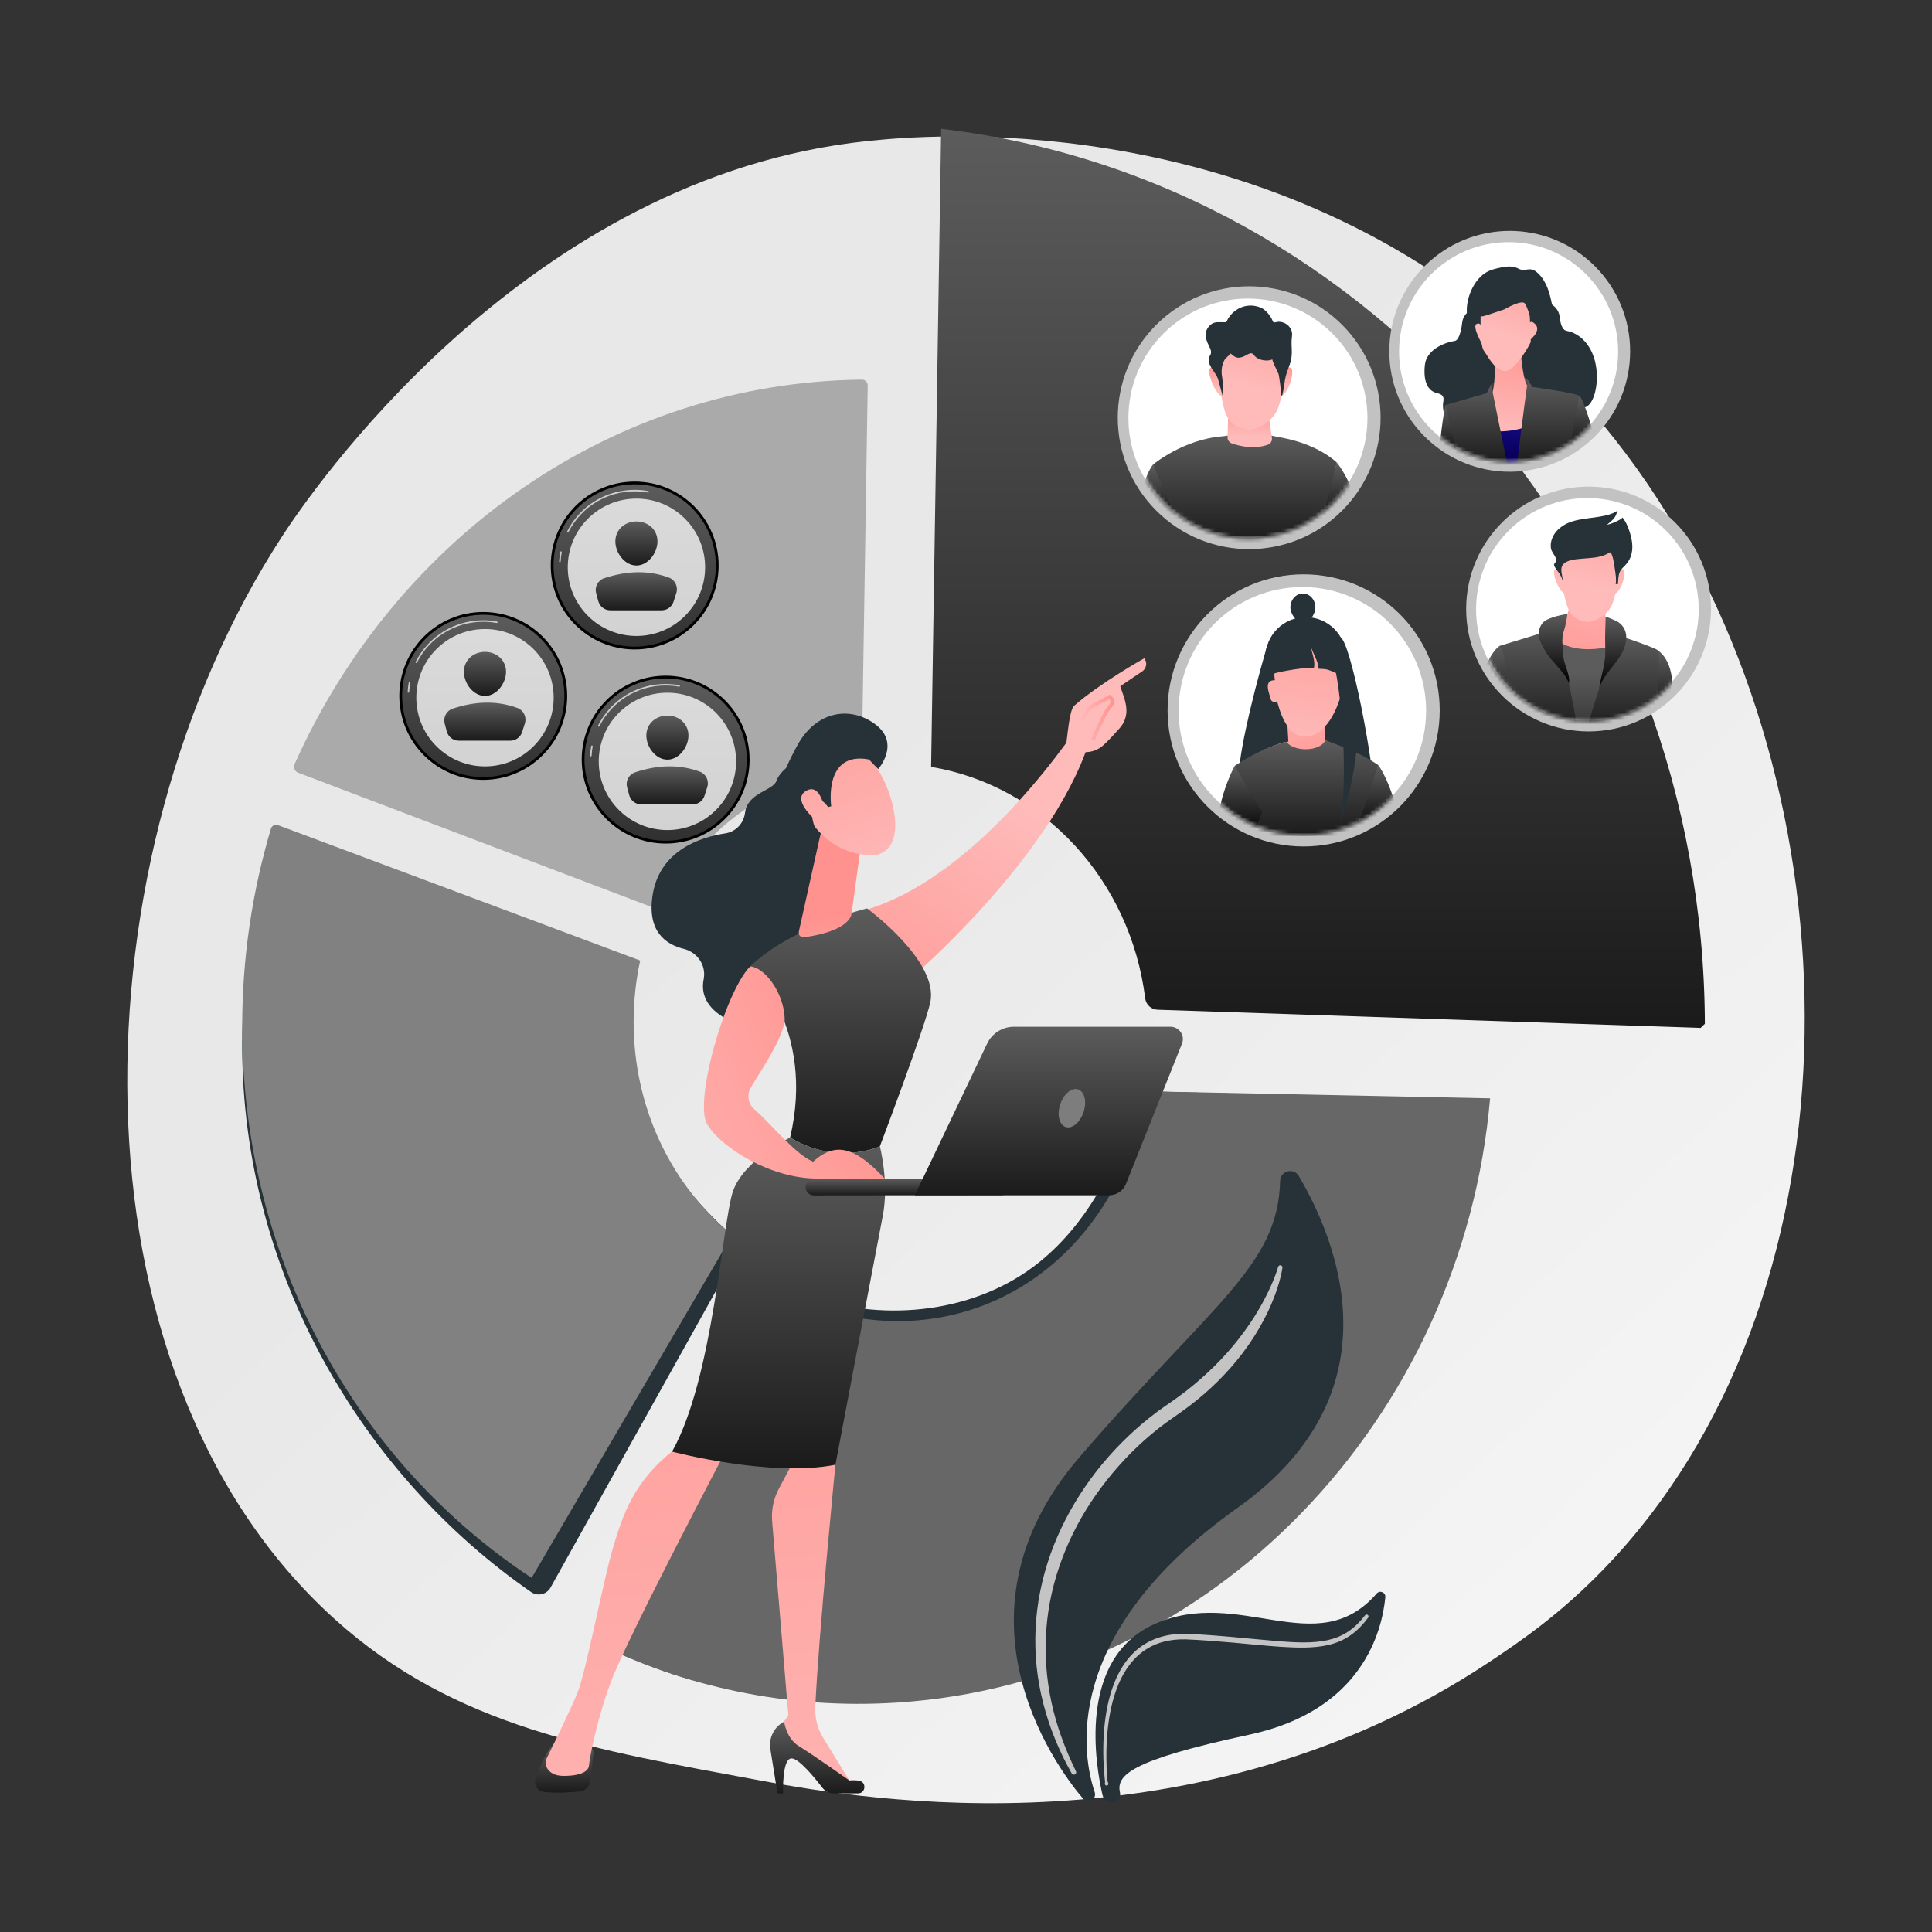 <svg width="500" height="500" viewBox="0 0 500 500" fill="none" xmlns="http://www.w3.org/2000/svg">
<rect x="0" y="0" width="500" height="500" fill="#333333" stroke="none"/>
<g clip-path="url(#clip0_99_8663)">
<path d="M414.834 406.292C403.534 417.94 393.423 424.787 385.682 429.956C310.183 480.367 223.88 465.837 197.197 460.871C154.148 452.858 117.809 447.206 86.586 418.998C15.64 354.901 19.091 221.19 73.302 138.361C79.73 128.54 133.86 48.303 220.35 36.997C222.465 36.721 224.043 36.563 225.426 36.417C238.805 35 321.717 27.524 389.324 84.164C399.001 92.272 414.575 106.896 429.017 129.201C481.824 210.757 481.991 337.069 414.834 406.292Z" fill="url(#paint0_linear_99_8663)"/>
<path d="M170.283 235.358C180.786 214.956 200.321 200.573 223.012 198.004L224.564 99.769C224.577 98.93 223.896 98.239 223.057 98.248C159.057 98.941 102.585 138.774 76.23 197.775C75.846 198.633 76.27 199.64 77.149 199.973L170.283 235.358Z" fill="#AAAAAA"/>
<path d="M296.746 282.425C295.432 282.389 294.256 283.226 293.864 284.48C292.765 287.993 290.756 294.731 290.427 295.584C288.827 299.729 286.953 303.773 284.758 307.637C280.687 314.805 275.481 321.374 269.058 326.575C252.778 339.758 229.376 342.207 209.856 335.683C209.3 335.497 208.748 335.297 208.199 335.091C207.182 334.711 206.041 335.133 205.519 336.085L156.3 425.845C180.2 437.83 202.691 440.964 230.908 439.155C312.89 433.901 377.266 367.336 384.411 284.788L296.746 282.425Z" fill="#263238"/>
<path d="M296.745 282.424C291.409 315.18 267.201 340.774 234.306 341.891C225.051 342.205 214.009 340.056 205.892 336.768C205.045 336.425 204.075 336.771 203.616 337.561L153.025 424.591C176.925 436.577 203.914 442.443 232.131 440.635C314.113 435.381 378.489 366.794 385.635 284.247L296.745 282.424Z" fill="#676767"/>
<path d="M142.481 410.852L191.466 322.993C191.812 322.37 191.665 321.594 191.12 321.135C176.04 308.435 163.984 291.408 163.984 269.327C163.984 263.881 161.569 255.955 162.675 250.845L70.554 217.904C65.441 234.538 62.68 252.242 62.68 270.586C62.68 329.887 94.189 382.043 137.452 412.023C139.144 413.195 141.479 412.649 142.481 410.852Z" fill="#263238"/>
<path d="M137.583 408.355L188.346 321.583C188.991 320.481 188.769 319.075 187.81 318.232C173.248 305.424 163.983 286.172 163.983 264.451C163.983 259.005 164.571 253.696 165.678 248.586L71.934 213.544C71.187 213.265 70.355 213.674 70.127 214.437C65.287 230.661 62.68 247.883 62.68 265.71C62.68 326.454 92.693 378.759 137.583 408.355Z" fill="#818181"/>
<path d="M240.971 198.472C270.027 203.332 292.56 227.798 296.377 258.373C296.581 260.008 297.931 261.258 299.578 261.313L440.113 266.023C440.55 265.6 440.781 265.376 441.217 264.953C440.788 147.387 356.487 46.665 243.566 33.333L240.971 198.472Z" fill="url(#paint1_linear_99_8663)"/>
<path d="M347.336 132.152C360.617 118.87 360.617 97.337 347.336 84.055C334.054 70.773 312.52 70.773 299.238 84.055C285.956 97.337 285.956 118.87 299.238 132.152C312.52 145.434 334.054 145.434 347.336 132.152Z" fill="#C2C2C2"/>
<path d="M344.836 130.077C356.916 117.997 356.916 98.411 344.836 86.332C332.756 74.252 313.171 74.252 301.091 86.332C289.011 98.411 289.011 117.997 301.091 130.077C313.171 142.156 332.756 142.156 344.836 130.077Z" fill="white"/>
<mask id="mask0_99_8663" style="mask-type:luminance" maskUnits="userSpaceOnUse" x="292" y="77" width="63" height="63">
<path d="M345.017 130.317C357.097 118.237 357.097 98.652 345.017 86.572C332.937 74.492 313.352 74.492 301.272 86.572C289.192 98.652 289.192 118.237 301.272 130.317C313.352 142.397 332.937 142.397 345.017 130.317Z" fill="white"/>
</mask>
<g mask="url(#mask0_99_8663)">
<path d="M306.11 138.57C306.596 136.308 306.982 134.827 306.982 134.827L298.384 120.266C298.384 120.266 295.601 123.083 293.933 135.356C293.701 137.056 295.023 138.57 296.738 138.57L306.11 138.57Z" fill="url(#paint2_linear_99_8663)"/>
<path d="M352.614 135.308C350.226 124.667 345.976 119.713 345.976 119.713L340.595 137.54C340.595 137.54 340.758 137.892 341.006 138.571H350.002C351.717 138.571 352.989 136.981 352.614 135.308Z" fill="url(#paint3_linear_99_8663)"/>
<path d="M306.044 138.568C314.883 141.819 326.894 141.365 340.908 138.568C341.237 137.211 341.684 135.75 342.279 134.069L345.977 119.706C340.793 115.059 333.508 113.524 330.704 113.088C324.191 111.473 316.578 112.904 316.578 112.904C306.255 113.625 298.385 120.249 298.385 120.249L304.781 134.804C305.286 136.029 305.707 137.286 306.044 138.568Z" fill="url(#paint4_linear_99_8663)"/>
<path d="M317.897 105.89L317.678 113.144C317.656 113.862 318.101 114.508 318.778 114.747C320.633 115.401 324.473 116.396 328.112 115.093C328.846 114.83 329.288 114.079 329.174 113.307L328.084 105.89H317.897Z" fill="url(#paint5_linear_99_8663)"/>
<path d="M315.214 93.707C315.214 93.707 315.64 103.508 317.345 107.344C319.049 111.179 323.31 111.179 323.736 111.179C324.163 111.179 327.998 110.326 330.129 106.917C332.259 103.508 333.111 92.429 333.111 92.429C333.111 92.429 329.276 88.168 324.163 87.742C319.049 87.316 315.214 91.577 315.214 93.707Z" fill="url(#paint6_linear_99_8663)"/>
<path d="M331.252 97.246C331.252 97.246 333.207 94.313 334.185 95.29C335.163 96.268 333.207 102.624 331.252 102.624C329.296 102.624 331.252 97.246 331.252 97.246Z" fill="url(#paint7_linear_99_8663)"/>
<path d="M316.585 97.733C316.585 97.733 314.141 94.311 313.163 95.289C312.185 96.267 314.63 102.622 316.585 102.622V97.733Z" fill="url(#paint8_linear_99_8663)"/>
<path d="M334.318 91.307C334.33 90.644 334.293 89.959 334.259 89.177C334.225 88.397 334.298 87.615 334.381 86.838C334.621 84.598 332.283 82.824 330.166 83.386C330.003 83.429 329.828 83.484 329.671 83.423C329.474 83.346 329.388 83.123 329.309 82.927C328.82 81.707 327.519 80.131 326.287 79.615C325.229 79.172 324.059 78.987 322.916 79.117C320.615 79.381 318.501 80.916 317.54 83.023C317.485 83.142 317.429 83.269 317.318 83.339C317.218 83.402 317.093 83.405 316.975 83.407C315.822 83.422 314.493 83.169 313.518 83.879C312.692 84.481 312.089 85.417 312.03 86.454C311.966 87.585 312.453 88.667 312.954 89.683C313.257 90.299 313.577 91.002 313.334 91.644C313.259 91.841 313.135 92.015 313.041 92.203C311.99 94.287 314.749 96.338 315.258 98.208C315.644 99.627 316.031 101.046 316.417 102.464C316.59 101.558 316.638 100.629 316.562 99.71C316.456 98.444 316.114 97.195 316.159 95.925C316.192 95.012 316.403 94.111 316.824 93.297C317.228 92.516 317.964 92.171 318.515 91.486C319.025 91.961 319.58 92.459 320.269 92.56C320.703 92.623 321.143 92.519 321.562 92.388C322.195 92.19 323.093 91.475 323.708 91.427C324.32 91.378 324.534 92.022 324.94 92.362C326.067 93.308 327.985 93.571 329.336 93.006C329.023 93.137 330.852 96.548 330.911 96.857C331.259 98.673 331.469 100.515 331.54 102.362C331.685 102.469 331.85 102.252 331.897 102.077C332.229 100.846 332.332 99.567 332.547 98.311C332.789 96.891 333.364 95.553 333.827 94.195C334.187 93.136 334.302 92.243 334.318 91.307Z" fill="#263238"/>
</g>
<path d="M412.75 112.959C424.921 100.789 424.921 81.057 412.75 68.886C400.58 56.716 380.848 56.716 368.677 68.886C356.507 81.057 356.507 100.789 368.677 112.959C380.848 125.13 400.58 125.13 412.75 112.959Z" fill="#C2C2C2"/>
<path d="M390.424 119.359C406.078 119.359 418.768 106.669 418.768 91.014C418.768 75.36 406.078 62.67 390.424 62.67C374.769 62.67 362.079 75.36 362.079 91.014C362.079 106.669 374.769 119.359 390.424 119.359Z" fill="white"/>
<mask id="mask1_99_8663" style="mask-type:luminance" maskUnits="userSpaceOnUse" x="362" y="62" width="57" height="58">
<path d="M390.584 119.58C406.238 119.58 418.928 106.889 418.928 91.235C418.928 75.581 406.238 62.891 390.584 62.891C374.929 62.891 362.239 75.581 362.239 91.235C362.239 106.889 374.929 119.58 390.584 119.58Z" fill="white"/>
</mask>
<g mask="url(#mask1_99_8663)">
<path d="M384.345 84.856C382.551 84.856 380.689 85.084 379.987 82.923C378.664 78.852 380.886 72.766 384.529 70.549C385.748 69.808 387.169 69.484 388.567 69.203C390.212 68.873 391.633 68.79 393.116 69.588C394.484 70.324 395.813 69.141 397.231 70.086C398.436 70.889 399.361 72.153 400.005 73.431C400.846 75.1 401.283 76.939 401.65 78.772C401.733 79.186 401.813 79.617 401.72 80.029C401.642 80.375 401.449 80.683 401.257 80.981C399.786 83.259 397.828 84.856 394.996 84.856C394.996 84.856 384.392 84.856 384.345 84.856Z" fill="#263238"/>
<path d="M383.983 77.689C383.983 77.689 384.308 78.369 382.194 79.431C381.016 80.023 378.724 80.898 378.422 83.455C378.265 84.775 377.75 88.033 376.494 88.234C373.367 88.736 369.146 90.688 368.752 94.483C368.3 98.838 369.553 101.124 371.77 101.694C373.399 102.112 373.811 102.55 373.482 104.271C373.166 105.922 374.418 111.846 377.15 113.356C383.273 116.738 388.605 101.328 388.605 101.328L389.858 81.432L383.983 77.689Z" fill="#263238"/>
<path d="M397.993 75.951C397.993 75.951 397.663 76.671 399.814 77.796C401.013 78.424 403.347 79.351 403.655 82.059C403.814 83.457 404.186 85.422 405.465 85.636C408.649 86.167 412.338 89.27 413.123 95.292C413.722 99.889 412.414 104.819 410.157 105.423C408.499 105.866 408.624 104.987 408.959 106.811C409.281 108.56 408.526 107.885 405.745 109.484C399.512 113.067 393.287 100.995 393.287 100.995L392.012 79.916L397.993 75.951Z" fill="#263238"/>
<path d="M389.662 98.042C389.662 98.042 394.393 96.823 395.398 98.33C395.901 100.836 396.159 103.326 396.159 103.326L390.707 104.35L387.102 103.52L386.244 103.022L385.889 99.471C385.889 99.471 387.732 98.402 389.662 98.042Z" fill="url(#paint9_linear_99_8663)"/>
<path d="M383.986 85.396C383.986 85.396 383.225 83.113 382.084 83.874C380.943 84.635 383.796 89.49 383.796 89.49L383.986 85.396Z" fill="url(#paint10_linear_99_8663)"/>
<path d="M395.398 85.398C395.398 85.398 395.398 81.974 397.3 83.876C399.202 85.778 395.398 88.441 395.398 88.441V85.398Z" fill="url(#paint11_linear_99_8663)"/>
<path d="M413.314 116.486C411.722 108.799 409.435 102.791 408.713 102.443L404.394 113.127C404.394 113.127 403.522 116.311 403.593 120.263H410.234C412.225 120.263 413.718 118.435 413.314 116.486Z" fill="url(#paint12_linear_99_8663)"/>
<path d="M380.07 120.264C380.269 116.83 380.182 114.668 380.182 114.668L374.096 104.787C374.096 104.787 373.335 107.816 372.574 115.804C372.539 116.175 372.505 116.553 372.473 116.936C372.322 118.727 373.739 120.264 375.536 120.264H380.07Z" fill="url(#paint13_linear_99_8663)"/>
<path d="M388.496 120.284H395.123L396.92 101.395C396.92 101.395 395.398 101.003 394.637 98.34C393.877 95.678 393.496 90.347 393.496 90.347L386.649 91.865C386.649 91.865 387.41 99.114 385.889 102.537L388.496 120.284Z" fill="url(#paint14_linear_99_8663)"/>
<path d="M398.7 120.284L399.653 108.36C392.712 112.513 385.574 112.312 378.334 110.109L380.389 120.284H398.7Z" fill="url(#paint15_linear_99_8663)"/>
<path d="M390.121 120.263C388.064 110.342 385.887 99.482 385.887 99.482L384.746 101.759L374.096 104.811C374.617 107.245 376.209 113.943 377.81 120.263L390.121 120.263Z" fill="url(#paint16_linear_99_8663)"/>
<path d="M405.34 120.264C405.907 117.225 406.407 114.853 406.407 114.853L408.71 102.444C407.985 101.719 396.614 100.16 396.614 100.16L395.396 98.343C395.396 98.343 393.878 109.381 392.58 120.264H405.34V120.264Z" fill="url(#paint17_linear_99_8663)"/>
<path d="M383.225 80.073C383.225 80.073 382.845 89.202 383.986 90.723C385.127 92.245 386.648 95.668 389.311 96.049C391.974 96.429 396.158 88.821 396.158 88.441C396.158 88.061 395.777 78.171 395.777 78.171C395.777 78.171 387.789 71.704 383.225 80.073Z" fill="url(#paint18_linear_99_8663)"/>
<path d="M381.702 78.55C381.702 78.55 380.181 83.115 384.746 81.593C389.31 80.072 389.31 80.072 389.31 80.072C389.31 80.072 393.875 77.409 394.635 78.55C395.396 79.692 396.157 82.502 396.157 82.502C396.157 82.502 397.678 78.55 396.157 76.268C394.635 73.986 385.126 72.084 381.702 78.55Z" fill="#263238"/>
</g>
<path d="M337.384 219.066C356.832 219.066 372.598 203.3 372.598 183.851C372.598 164.403 356.832 148.637 337.384 148.637C317.935 148.637 302.169 164.403 302.169 183.851C302.169 203.3 317.935 219.066 337.384 219.066Z" fill="#C2C2C2"/>
<path d="M337.049 215.982C354.738 215.982 369.077 201.642 369.077 183.954C369.077 166.265 354.738 151.926 337.049 151.926C319.361 151.926 305.021 166.265 305.021 183.954C305.021 201.642 319.361 215.982 337.049 215.982Z" fill="white"/>
<mask id="mask2_99_8663" style="mask-type:luminance" maskUnits="userSpaceOnUse" x="305" y="152" width="65" height="65">
<path d="M337.228 216.239C354.917 216.239 369.256 201.899 369.256 184.211C369.256 166.522 354.917 152.183 337.228 152.183C319.54 152.183 305.2 166.522 305.2 184.211C305.2 201.899 319.54 216.239 337.228 216.239Z" fill="white"/>
</mask>
<g mask="url(#mask2_99_8663)">
<path d="M337.928 180.599C343.697 180.599 348.374 175.922 348.374 170.153C348.374 164.384 343.697 159.707 337.928 159.707C332.158 159.707 327.481 164.384 327.481 170.153C327.481 175.922 332.158 180.599 337.928 180.599Z" fill="#263238"/>
<path d="M327.895 167.235C323.301 183.124 320.177 197.567 320.684 201.629L334.079 200.215L335.632 170.826L327.895 167.235Z" fill="#263238"/>
<path d="M342.721 165.596L340.883 201.52L356.039 209.591C355.722 197.314 349.45 165.768 346.883 164.922L342.721 165.596Z" fill="#263238"/>
<path d="M342.727 185.052L343.168 194.836L333.679 196.264L333.081 185.994L342.727 185.052Z" fill="url(#paint19_linear_99_8663)"/>
<path d="M347.226 179.16C347.226 179.16 344.952 189.317 338.798 190.537C332.645 191.758 330.822 182.188 330.497 181.5C330.497 181.5 329.121 182.149 328.812 180.78C328.503 179.412 326.88 175.972 329.941 176.042C329.941 176.042 329.339 172.625 330.398 170.948C331.458 169.27 333.592 165.236 337.99 166.357C342.388 167.478 349.419 171.18 347.226 179.16Z" fill="url(#paint20_linear_99_8663)"/>
<path d="M343.018 191.563L349.036 194.755L341.155 203.402L326.585 194.238C328.804 193.409 330.987 192.296 332.98 191.964L343.018 191.563Z" fill="url(#paint21_linear_99_8663)"/>
<path d="M330.285 166.955C328.229 169.831 329.846 172.382 329.293 174.447C331.285 173.723 338.012 172.641 340.036 172.84C340.455 171.464 339.633 169.175 339.212 167.37C339.869 169.084 341.371 171.707 341.211 173.06C343.93 173.185 343.373 173.223 346.429 174.447L344.05 166.151C338.752 163.676 334.176 163.992 330.285 166.955Z" fill="#263238"/>
<path d="M340.412 157.203C340.412 159.198 338.535 161.437 337.182 161.437C336.068 161.437 333.952 159.198 333.952 157.203C333.952 155.209 335.398 153.592 337.182 153.592C338.966 153.592 340.412 155.209 340.412 157.203Z" fill="#263238"/>
<path d="M353.354 216.406L356.667 197.977C352.161 194.911 347.983 193.452 343.019 191.57C341.48 194.77 334.45 194.453 332.98 191.968C328.306 193.155 323.856 195.35 319.554 198.192L324.088 216.406H353.354Z" fill="url(#paint22_linear_99_8663)"/>
<path d="M362.444 213.148C359.76 201.674 356.669 197.978 356.669 197.978L351.712 213.063C351.712 213.063 352.309 214.266 353.094 216.407H359.855C361.565 216.407 362.833 214.814 362.444 213.148Z" fill="url(#paint23_linear_99_8663)"/>
<path d="M324.417 216.404C324.966 214.435 325.698 212.366 326.648 210.248L319.555 198.194C319.555 198.194 316.056 204.272 314.898 213.425C314.698 215.007 315.938 216.404 317.532 216.404H324.417Z" fill="url(#paint24_linear_99_8663)"/>
<path d="M343.738 166.335C347.253 175.222 349.009 200.286 346.861 213.543C350.222 201.971 354.407 187.293 348.012 167.556L343.738 166.335Z" fill="#263238"/>
</g>
<path d="M411.121 189.294C428.616 189.294 442.8 175.111 442.8 157.615C442.8 140.119 428.616 125.936 411.121 125.936C393.625 125.936 379.441 140.119 379.441 157.615C379.441 175.111 393.625 189.294 411.121 189.294Z" fill="#C2C2C2"/>
<path d="M431.19 178.082C442.442 166.83 442.442 148.588 431.19 137.336C419.938 126.084 401.695 126.084 390.443 137.336C379.192 148.588 379.192 166.83 390.443 178.082C401.695 189.334 419.938 189.334 431.19 178.082Z" fill="white"/>
<mask id="mask3_99_8663" style="mask-type:luminance" maskUnits="userSpaceOnUse" x="382" y="129" width="58" height="58">
<path d="M431.357 178.303C442.609 167.051 442.609 148.808 431.357 137.557C420.105 126.305 401.862 126.305 390.61 137.557C379.359 148.808 379.359 167.051 390.61 178.303C401.862 189.555 420.105 189.555 431.357 178.303Z" fill="white"/>
</mask>
<g mask="url(#mask3_99_8663)">
<path d="M430.17 189.694C431.776 189.694 433.075 188.386 433.065 186.779C433.034 182.179 432.941 178.137 432.726 175.906C432.179 170.211 429.157 168.404 429.157 168.404L427.617 189.694H430.17Z" fill="url(#paint25_linear_99_8663)"/>
<path d="M422.735 189.693C422.511 177.766 422.29 167.903 422.29 167.903C416.889 164.58 396.95 164.997 396.95 164.997C396.95 164.997 395.565 176.503 393.986 189.693H422.735Z" fill="url(#paint26_linear_99_8663)"/>
<path d="M389.806 189.692H408.363C407.766 183.927 402.974 162.596 402.974 162.596L388.091 167.151C388.091 167.151 389.266 180.45 389.266 184.604C389.266 185.556 389.533 187.402 389.806 189.692Z" fill="url(#paint27_linear_99_8663)"/>
<path d="M390.365 189.693C390.431 182.663 390.305 169.698 388.091 167.167C388.091 167.167 385.223 168.643 382.316 178.197C381.476 180.955 380.714 183.572 380.004 186.066C379.486 187.884 380.853 189.693 382.744 189.693L390.365 189.693Z" fill="url(#paint28_linear_99_8663)"/>
<path d="M428.597 189.694C429.133 179.584 429.6 168.811 429.156 168.367C428.326 167.536 418.343 164.277 418.343 164.277C418.343 164.277 411.84 184.165 410.329 189.694H428.597Z" fill="url(#paint29_linear_99_8663)"/>
<path d="M403.597 166.123L406.089 157.399H415.228L416.474 167.369C416.474 167.369 408.582 169.446 403.597 166.123Z" fill="url(#paint30_linear_99_8663)"/>
<path d="M403.596 146.071C403.596 146.071 404.455 154.416 405.903 157.674C407.351 160.933 410.972 160.933 411.334 160.933C411.696 160.933 414.955 160.209 416.765 157.312C418.576 154.415 419.3 145.001 419.3 145.001C419.3 145.001 416.041 141.38 411.696 141.019C407.351 140.657 403.596 144.26 403.596 146.071Z" fill="url(#paint31_linear_99_8663)"/>
<path d="M417.72 149.093C417.72 149.093 419.382 146.6 420.212 147.431C421.043 148.262 419.382 153.662 417.72 153.662C416.058 153.662 417.72 149.093 417.72 149.093Z" fill="url(#paint32_linear_99_8663)"/>
<path d="M405.257 149.507C405.257 149.507 403.18 146.599 402.349 147.43C401.518 148.26 403.595 153.661 405.257 153.661V149.507Z" fill="url(#paint33_linear_99_8663)"/>
<path d="M421.984 144.147C422.422 143.005 422.537 141.732 422.395 140.509C422.18 138.665 421.188 135.244 419.816 133.871C420.206 134.261 416.482 135.837 415.908 135.78C417.027 134.868 418.42 133.825 418.471 132.234C417.175 133.107 415.595 133.423 414.056 133.695C410.218 134.371 406.093 134.23 403.14 137.134C401.906 138.347 401.07 140.22 401.387 141.97C401.617 143.248 403.519 144.595 402.349 145.77C401.522 146.601 404.029 148.113 404.436 150.471C404.465 150.641 404.495 150.817 404.544 150.978C404.508 149.772 404.045 148.476 404.074 147.304C404.134 144.898 407.76 144.729 409.534 144.57C411.895 144.358 414.467 144.378 416.51 142.999C417.34 142.438 417.867 146.971 417.903 147.193C418.109 148.482 418.353 149.865 418.136 151.169L418.708 151.169C418.873 149.641 418.722 148.178 419.845 147.065C420.388 146.527 420.935 145.985 421.361 145.352C421.615 144.974 421.822 144.57 421.984 144.147Z" fill="#263238"/>
<path d="M405.646 158.952C405.329 160.862 405.232 161.784 404.624 163.622C404.076 165.281 404.479 167.594 404.512 169.338C404.558 171.773 406.451 174.438 406.036 176.832C404.976 173.854 401.741 171.537 400.085 168.756C398.468 166.041 397.312 163.848 399.161 161.283C400.308 159.693 405.671 158.803 405.646 158.952Z" fill="url(#paint34_linear_99_8663)"/>
<path d="M415.429 166.938C415.658 172.009 414.664 173.039 413.857 178.163C414.94 174.701 417.38 172.882 419.301 169.795C421.194 166.752 421.807 162.959 418.708 160.931C418.496 160.792 415.498 159.404 415.512 159.673C415.55 160.414 415.33 164.741 415.429 166.938Z" fill="url(#paint35_linear_99_8663)"/>
</g>
<path d="M125.063 201.83C137.061 201.83 146.787 192.104 146.787 180.106C146.787 168.109 137.061 158.383 125.063 158.383C113.066 158.383 103.34 168.109 103.34 180.106C103.34 192.104 113.066 201.83 125.063 201.83Z" fill="black"/>
<path d="M125.062 201.107C136.661 201.107 146.063 191.704 146.063 180.106C146.063 168.507 136.661 159.104 125.062 159.104C113.463 159.104 104.061 168.507 104.061 180.106C104.061 191.704 113.463 201.107 125.062 201.107Z" fill="url(#paint36_linear_99_8663)"/>
<path opacity="0.7" d="M105.703 179.278C105.699 179.278 105.696 179.278 105.692 179.278C105.583 179.272 105.498 179.178 105.504 179.069C105.547 178.245 105.643 177.417 105.789 176.609C105.808 176.501 105.911 176.429 106.02 176.449C106.128 176.468 106.2 176.571 106.18 176.68C106.037 177.471 105.944 178.282 105.901 179.09C105.896 179.196 105.808 179.278 105.703 179.278Z" fill="white"/>
<path opacity="0.7" d="M107.744 171.582C107.714 171.582 107.683 171.575 107.654 171.56C107.556 171.511 107.517 171.391 107.566 171.293C110.92 164.649 117.624 160.521 125.061 160.521C126.248 160.521 127.436 160.628 128.594 160.839C128.702 160.859 128.774 160.963 128.754 161.07C128.735 161.179 128.632 161.251 128.523 161.23C127.389 161.024 126.224 160.919 125.061 160.919C117.775 160.919 111.207 164.963 107.922 171.472C107.886 171.542 107.816 171.582 107.744 171.582Z" fill="white"/>
<path opacity="0.78" d="M138.085 193.134C145.026 186.193 145.026 174.938 138.085 167.997C131.143 161.055 119.889 161.055 112.948 167.997C106.006 174.938 106.006 186.193 112.948 193.134C119.889 200.076 131.143 200.076 138.085 193.134Z" fill="white"/>
<path d="M130.959 173.849C130.959 176.859 128.519 180.108 125.509 180.108C122.499 180.108 120.06 176.859 120.06 173.849C120.06 170.839 122.499 168.704 125.509 168.704C128.519 168.704 130.959 170.84 130.959 173.849Z" fill="url(#paint37_linear_99_8663)"/>
<path d="M118.749 191.694H132.052C133.453 191.694 134.693 190.789 135.12 189.455L135.835 187.218C136.36 185.579 135.507 183.806 133.892 183.215C128.478 181.235 122.88 181.489 117.145 183.398C115.538 183.932 114.647 185.651 115.09 187.285L115.641 189.317C116.022 190.72 117.295 191.694 118.749 191.694Z" fill="url(#paint38_linear_99_8663)"/>
<path d="M164.258 168.077C176.255 168.077 185.981 158.351 185.981 146.353C185.981 134.356 176.255 124.63 164.258 124.63C152.26 124.63 142.534 134.356 142.534 146.353C142.534 158.351 152.26 168.077 164.258 168.077Z" fill="black"/>
<path d="M164.256 167.354C175.855 167.354 185.257 157.952 185.257 146.353C185.257 134.754 175.855 125.352 164.256 125.352C152.657 125.352 143.255 134.754 143.255 146.353C143.255 157.952 152.657 167.354 164.256 167.354Z" fill="url(#paint39_linear_99_8663)"/>
<path opacity="0.7" d="M144.897 145.522C144.894 145.522 144.89 145.522 144.887 145.522C144.777 145.516 144.693 145.423 144.699 145.313C144.742 144.489 144.837 143.661 144.983 142.853C145.003 142.745 145.105 142.673 145.214 142.693C145.322 142.712 145.394 142.816 145.374 142.924C145.232 143.716 145.138 144.527 145.095 145.334C145.09 145.44 145.002 145.522 144.897 145.522Z" fill="white"/>
<path opacity="0.7" d="M146.938 137.829C146.908 137.829 146.877 137.822 146.849 137.807C146.75 137.758 146.711 137.638 146.761 137.54C150.115 130.896 156.818 126.769 164.256 126.769C165.442 126.769 166.631 126.875 167.789 127.086C167.897 127.106 167.968 127.21 167.949 127.317C167.929 127.426 167.826 127.498 167.717 127.478C166.583 127.271 165.418 127.166 164.256 127.166C156.969 127.166 150.402 131.21 147.116 137.719C147.081 137.789 147.011 137.829 146.938 137.829Z" fill="white"/>
<path opacity="0.78" d="M177.279 159.381C184.221 152.44 184.221 141.185 177.279 134.244C170.338 127.302 159.083 127.302 152.142 134.244C145.2 141.185 145.2 152.44 152.142 159.381C159.083 166.323 170.338 166.323 177.279 159.381Z" fill="white"/>
<path d="M170.153 140.092C170.153 143.102 167.713 146.351 164.704 146.351C161.694 146.351 159.254 143.102 159.254 140.092C159.254 137.083 161.694 134.947 164.704 134.947C167.713 134.947 170.153 137.083 170.153 140.092Z" fill="url(#paint40_linear_99_8663)"/>
<path d="M157.943 157.941H171.247C172.647 157.941 173.887 157.036 174.314 155.702L175.03 153.465C175.554 151.826 174.702 150.053 173.086 149.462C167.672 147.482 162.074 147.736 156.339 149.645C154.733 150.179 153.841 151.898 154.284 153.532L154.836 155.564C155.216 156.967 156.49 157.941 157.943 157.941Z" fill="url(#paint41_linear_99_8663)"/>
<path d="M172.269 218.313C184.267 218.313 193.993 208.587 193.993 196.59C193.993 184.592 184.267 174.866 172.269 174.866C160.272 174.866 150.546 184.592 150.546 196.59C150.546 208.587 160.272 218.313 172.269 218.313Z" fill="black"/>
<path d="M172.269 217.59C183.868 217.59 193.27 208.188 193.27 196.589C193.27 184.99 183.868 175.588 172.269 175.588C160.67 175.588 151.268 184.99 151.268 196.589C151.268 208.188 160.67 217.59 172.269 217.59Z" fill="url(#paint42_linear_99_8663)"/>
<path opacity="0.7" d="M152.909 195.761C152.905 195.761 152.902 195.761 152.898 195.761C152.789 195.755 152.705 195.662 152.71 195.552C152.753 194.728 152.849 193.901 152.995 193.092C153.014 192.984 153.117 192.912 153.226 192.932C153.334 192.952 153.406 193.055 153.386 193.163C153.243 193.955 153.15 194.766 153.107 195.573C153.102 195.679 153.014 195.761 152.909 195.761Z" fill="white"/>
<path opacity="0.7" d="M154.95 188.065C154.92 188.065 154.889 188.058 154.86 188.044C154.762 187.994 154.723 187.874 154.772 187.777C158.126 181.132 164.83 177.005 172.267 177.005C173.454 177.005 174.643 177.112 175.8 177.323C175.908 177.342 175.98 177.446 175.96 177.554C175.941 177.662 175.838 177.735 175.729 177.714C174.595 177.507 173.43 177.403 172.268 177.403C164.981 177.403 158.413 181.446 155.128 187.956C155.092 188.025 155.022 188.065 154.95 188.065Z" fill="white"/>
<path opacity="0.78" d="M172.728 214.823C182.545 214.823 190.503 206.865 190.503 197.048C190.503 187.232 182.545 179.273 172.728 179.273C162.911 179.273 154.953 187.232 154.953 197.048C154.953 206.865 162.911 214.823 172.728 214.823Z" fill="white"/>
<path d="M178.17 190.333C178.17 193.342 175.73 196.592 172.72 196.592C169.71 196.592 167.271 193.342 167.271 190.333C167.271 187.323 169.71 185.188 172.72 185.188C175.73 185.188 178.17 187.323 178.17 190.333Z" fill="url(#paint43_linear_99_8663)"/>
<path d="M165.955 208.176H179.259C180.659 208.176 181.899 207.271 182.326 205.937L183.042 203.7C183.566 202.062 182.713 200.288 181.098 199.697C175.684 197.718 170.086 197.972 164.351 199.88C162.744 200.415 161.853 202.133 162.296 203.767L162.847 205.799C163.228 207.202 164.501 208.176 165.955 208.176Z" fill="url(#paint44_linear_99_8663)"/>
<path d="M208.098 195.731C208.098 195.731 202.096 198.651 200.993 202.004C200.107 204.695 193.471 205.041 192.816 210.333C192.477 213.065 190.455 215.254 187.734 215.671C180.957 216.709 170.512 220.229 168.84 231.996C167.565 240.978 172.144 244.384 176.949 245.563C180.478 246.429 182.824 249.862 182.11 253.425C181.425 256.843 182.446 260.794 188.367 263.918C201.636 270.919 214.886 247.331 214.886 247.331L217.602 206.145L208.098 195.731Z" fill="#263238"/>
<path d="M280.295 185.968C280.295 185.968 253.802 227.871 222.3 235.965C222.3 235.965 228.438 253.448 233.176 255.449C233.176 255.449 271.933 223.111 281.893 191.922L280.295 185.968Z" fill="url(#paint45_linear_99_8663)"/>
<path d="M153.558 453.982L152.699 461.04C152.536 462.379 151.482 463.438 150.142 463.591C147.879 463.85 144.248 464.115 140.695 463.739C139.136 463.574 138.123 461.995 138.598 460.501C139.464 457.776 141.049 453.685 143.333 451.278H151.163C152.611 451.278 153.733 452.545 153.558 453.982Z" fill="url(#paint46_linear_99_8663)"/>
<path d="M214.887 371.295L216.209 379.069C216.209 379.069 211.783 423.898 210.996 441.83C210.872 444.641 211.599 447.42 213.075 449.816L220.77 462.313L201.212 450.772L200.823 448.385L204.025 443.983L199.831 393.763C199.584 390.812 200.193 387.854 201.584 385.241L205.63 377.641L214.887 371.295Z" fill="url(#paint47_linear_99_8663)"/>
<path d="M222.055 464.123H215.814C214.646 464.123 213.544 463.586 212.831 462.661C210.885 460.132 206.854 455.2 204.927 455.071C202.332 454.897 202.664 464.123 202.664 464.123H201.209L199.367 452.659C198.903 449.775 200.337 446.918 202.927 445.566C202.927 445.566 203.521 449.953 206.737 451.894C209.953 453.834 219.826 460.783 219.826 460.783C219.826 460.783 221.035 460.611 222.362 460.851C224.332 461.207 224.056 464.123 222.055 464.123Z" fill="url(#paint48_linear_99_8663)"/>
<path d="M188.099 374.989C188.099 374.989 162.172 424.17 158.05 435.399C153.929 446.628 152.485 455.996 152.43 456.883C152.343 458.269 150.619 459.599 145.867 459.599C143.415 459.599 142.214 458.615 141.626 457.664C141.124 456.852 141.098 455.836 141.521 454.981C143.02 451.945 147.78 442.245 149.543 437.846C151.647 432.593 156.174 408.789 158.657 400.513C161.14 392.236 163.946 383.258 174.758 374.989C174.758 374.989 182.18 367.719 188.099 374.989Z" fill="url(#paint49_linear_99_8663)"/>
<path d="M204.478 294.402C211.166 266.062 194.223 250.033 194.223 250.033C204.913 239.771 224.392 235.102 224.392 235.102C224.392 235.102 242.978 248.69 240.773 259.326C239.481 265.56 227.709 296.665 227.709 296.665C227.709 296.665 216.823 301.817 204.478 294.402Z" fill="url(#paint50_linear_99_8663)"/>
<path d="M189.647 308.429C192.369 300.229 204.476 294.398 204.476 294.398C216.821 301.813 227.707 296.661 227.707 296.661C227.707 296.661 230.148 305.993 228.463 314.664C226.778 323.336 216.207 379.067 216.207 379.067C199.55 382.442 173.933 375.671 173.933 375.671C184.542 356.835 186.925 316.629 189.647 308.429Z" fill="url(#paint51_linear_99_8663)"/>
<path d="M212.238 216.374L206.801 240.798C206.28 242.95 208.241 242.598 210.416 242.187C213.978 241.516 218.569 240.133 220.104 237.361C220.26 237.079 220.338 236.76 220.382 236.441L222.718 219.504C222.904 218.161 222.177 216.856 220.937 216.307L216.429 214.308C214.694 213.538 212.685 214.528 212.238 216.374Z" fill="url(#paint52_linear_99_8663)"/>
<path d="M222.652 194.105C222.652 194.105 228.441 198.024 230.929 208.003C233.416 217.983 229.374 221.562 225.23 221.343C221.086 221.123 215.078 219.842 209.872 212.683C204.667 205.524 215.066 189.317 222.652 194.105Z" fill="url(#paint53_linear_99_8663)"/>
<path d="M215.123 208.657C215.123 208.657 213.002 194.358 224.874 196.545L227.275 199.045C227.275 199.045 233.086 192.5 226.655 187.553C220.224 182.607 211.3 183.873 206.363 192.879C201.426 201.885 199.634 208.214 203.772 213.81C207.911 219.406 211.023 214.606 211.023 214.606C211.023 214.606 209.125 209.763 210.7 207.684C212.275 205.606 214.307 208.893 214.307 208.893L215.123 208.657Z" fill="#263238"/>
<path d="M213.502 209.884C213.502 209.884 212.455 202.527 208.698 204.63C204.94 206.733 210.052 211.502 212.101 213.125L213.502 209.884Z" fill="url(#paint54_linear_99_8663)"/>
<path d="M280.113 194.595C280.193 195.459 276.979 196.056 275.956 192.372C276.237 190.772 276.737 183.766 277.963 182.677C284.496 176.88 296.147 170.359 296.147 170.359C297.449 172.349 295.741 173.659 295.741 173.659L289.925 177.583C290.532 179.593 291.417 181.369 291.517 183.663C291.593 185.4 290.952 187.101 289.798 188.418C288.641 189.741 287.083 191.448 285.679 192.745C283.02 195.198 280.113 194.595 280.113 194.595Z" fill="url(#paint55_linear_99_8663)"/>
<path d="M283.273 191.739L282.384 191.373C282.502 191.086 285.293 184.304 286.643 182.894C287.156 182.358 287.403 181.9 287.381 181.531C287.369 181.331 287.27 181.133 287.082 180.932L282.377 183.448L280.298 186.703L279.488 186.185L281.701 182.718L287.213 179.771L287.462 179.974C288.02 180.43 288.308 180.919 288.341 181.472C288.381 182.129 288.054 182.812 287.339 183.559C286.322 184.621 284.059 189.824 283.273 191.739Z" fill="url(#paint56_linear_99_8663)"/>
<path d="M210.538 309.354C210.575 309.356 210.612 309.357 210.65 309.356L259.227 309.304C260.428 309.303 261.401 308.339 261.399 307.15C261.398 305.962 260.42 304.98 259.223 305.001L210.645 305.054C209.444 305.055 208.472 306.019 208.473 307.207C208.474 308.358 209.389 309.298 210.538 309.354Z" fill="url(#paint57_linear_99_8663)"/>
<path d="M302.895 265.714H262.439C259.455 265.714 256.739 267.418 255.465 270.089L236.763 309.328H287.039C288.962 309.328 290.69 308.165 291.397 306.396L305.9 270.086C306.738 267.987 305.175 265.714 302.895 265.714Z" fill="url(#paint58_linear_99_8663)"/>
<path d="M280.429 287.797C281.316 285.105 280.682 282.477 279.012 281.927C277.342 281.376 275.269 283.112 274.382 285.803C273.494 288.495 274.129 291.123 275.799 291.673C277.469 292.224 279.542 290.488 280.429 287.797Z" fill="#7D7D7D"/>
<path d="M194.151 250.091C187.523 256.779 179.113 286.426 183.286 291.378C186.959 297.142 199.468 304.989 211.379 305H228.953C221.568 297.154 216.484 295.164 210.428 300.65C205.623 298.597 199.392 290.644 195.233 287.093C193.601 285.698 193.215 283.32 194.307 281.471C197.611 275.878 201.754 270.128 203.072 264.559C203.355 258.032 198.525 250.562 194.151 250.091Z" fill="url(#paint59_linear_99_8663)"/>
<path d="M281.552 466.133C281.08 466.105 280.644 465.89 280.335 465.533C275.829 460.327 242.835 419.413 279.462 376.993C314.233 336.723 330.692 327.754 331.304 305.584C331.375 302.995 334.802 302.117 336.119 304.347C345.961 321.015 362.304 360.407 320.263 390.229C273.888 423.127 280.279 454.886 283.313 463.82C283.714 465.001 282.797 466.209 281.552 466.133Z" fill="#263238"/>
<path d="M287.638 466.501C286.522 466.433 285.582 465.647 285.329 464.557C283.605 457.141 278.649 429.317 298.746 420.328C320.871 410.434 340.821 430.231 356.29 412.398C357.104 411.46 358.64 412.109 358.522 413.346C357.684 422.116 352.566 442.67 323.387 448.922C292.155 455.614 288.876 459.501 289.851 463.944C290.151 465.314 289.038 466.585 287.638 466.501Z" fill="#263238"/>
<path d="M331.89 328.096C331.627 329.758 331.23 331.328 330.732 332.894C330.246 334.458 329.665 335.991 329.02 337.496C327.746 340.516 326.161 343.401 324.397 346.169C320.84 351.694 316.407 356.646 311.434 360.936C308.952 363.069 306.278 365.06 303.623 366.876C301.038 368.647 298.57 370.596 296.221 372.683C291.522 376.856 287.333 381.603 283.705 386.736C276.479 397.006 271.713 409.102 270.79 421.67C270.307 427.94 270.773 434.289 272.097 440.476C273.412 446.672 275.657 452.667 278.454 458.4C278.605 458.705 278.479 459.075 278.174 459.226C277.88 459.371 277.525 459.256 277.364 458.977C274.174 453.344 271.651 447.29 270.031 440.964C269.209 437.806 268.621 434.58 268.277 431.322C267.953 428.064 267.844 424.776 268.011 421.497C268.313 414.935 269.668 408.427 271.859 402.233C274.058 396.034 277.136 390.168 280.84 384.749C284.543 379.323 288.94 374.387 293.824 369.996C296.271 367.805 298.849 365.755 301.559 363.882C304.215 362.081 306.728 360.265 309.141 358.231C313.962 354.21 318.353 349.656 322.042 344.557C323.914 342.028 325.579 339.345 327.076 336.567C328.539 333.786 329.882 330.866 330.782 327.884L330.794 327.846C330.884 327.548 331.198 327.38 331.496 327.47C331.769 327.552 331.933 327.823 331.89 328.096Z" fill="#C4C4C4"/>
<path d="M285.945 461.512C286.021 461.233 285.972 460.983 285.944 460.724L285.861 459.953L285.727 458.408C285.652 457.378 285.596 456.346 285.564 455.313C285.501 453.248 285.522 451.178 285.643 449.111C285.898 444.984 286.517 440.841 287.878 436.88C289.222 432.947 291.418 429.12 294.823 426.472C296.521 425.17 298.472 424.187 300.528 423.607C302.581 423.011 304.719 422.785 306.829 422.811C315.115 423.146 323.285 424.116 331.454 424.788C335.52 425.085 339.638 425.313 343.546 424.477C344.516 424.259 345.466 423.972 346.382 423.6C347.287 423.206 348.172 422.757 348.987 422.194C350.63 421.084 352.039 419.631 353.276 418.042L353.28 418.037C353.45 417.819 353.766 417.779 353.984 417.95C354.2 418.118 354.241 418.427 354.079 418.646C352.83 420.323 351.377 421.895 349.634 423.128C348.77 423.753 347.824 424.26 346.855 424.706C345.875 425.129 344.859 425.459 343.828 425.713C339.67 426.645 335.463 426.435 331.354 426.183C327.231 425.909 323.146 425.456 319.055 425.106C314.977 424.753 310.853 424.425 306.805 424.256C304.81 424.214 302.81 424.411 300.908 424.946C299.002 425.465 297.209 426.35 295.634 427.534C292.459 429.909 290.293 433.47 288.925 437.252C287.539 441.053 286.851 445.108 286.526 449.171C286.369 451.207 286.311 453.252 286.336 455.296C286.349 456.318 286.385 457.34 286.441 458.361L286.546 459.891L286.613 460.654C286.639 460.906 286.647 461.167 286.789 461.397C286.924 461.616 286.856 461.904 286.638 462.039C286.418 462.174 286.131 462.106 285.996 461.887C285.926 461.774 285.91 461.641 285.942 461.521L285.945 461.512Z" fill="#C4C4C4"/>
</g>
<defs>
<linearGradient id="paint0_linear_99_8663" x1="506.74" y1="537.022" x2="200.639" y2="211.173" gradientUnits="userSpaceOnUse">
<stop stop-color="#FBFBFB"/>
<stop offset="1" stop-color="#E8E8E8"/>
</linearGradient>
<linearGradient id="paint1_linear_99_8663" x1="341.089" y1="266.024" x2="341.089" y2="33.334" gradientUnits="userSpaceOnUse">
<stop offset="0.005" stop-color="#1B1B1B"/>
<stop offset="1" stop-color="#5C5C5C"/>
</linearGradient>
<linearGradient id="paint2_linear_99_8663" x1="300.444" y1="138.569" x2="300.444" y2="120.265" gradientUnits="userSpaceOnUse">
<stop offset="0.005"/>
<stop offset="0.995" stop-color="#5C5C5C"/>
</linearGradient>
<linearGradient id="paint3_linear_99_8663" x1="346.637" y1="138.57" x2="346.637" y2="119.712" gradientUnits="userSpaceOnUse">
<stop offset="0.005"/>
<stop offset="0.995" stop-color="#5C5C5C"/>
</linearGradient>
<linearGradient id="paint4_linear_99_8663" x1="322.18" y1="140.839" x2="322.18" y2="112.32" gradientUnits="userSpaceOnUse">
<stop offset="0.005" stop-color="#1B1B1B"/>
<stop offset="1" stop-color="#5C5C5C"/>
</linearGradient>
<linearGradient id="paint5_linear_99_8663" x1="321.996" y1="112.95" x2="322.393" y2="104.521" gradientUnits="userSpaceOnUse">
<stop stop-color="#FEBBBA"/>
<stop offset="1" stop-color="#FF928E"/>
</linearGradient>
<linearGradient id="paint6_linear_99_8663" x1="323.209" y1="100.197" x2="331.347" y2="69.272" gradientUnits="userSpaceOnUse">
<stop stop-color="#FEBBBA"/>
<stop offset="1" stop-color="#FF928E"/>
</linearGradient>
<linearGradient id="paint7_linear_99_8663" x1="331.907" y1="100.496" x2="332.56" y2="94.095" gradientUnits="userSpaceOnUse">
<stop stop-color="#FEBBBA"/>
<stop offset="1" stop-color="#FF928E"/>
</linearGradient>
<linearGradient id="paint8_linear_99_8663" x1="314.308" y1="100.501" x2="315.03" y2="94.136" gradientUnits="userSpaceOnUse">
<stop stop-color="#FEBBBA"/>
<stop offset="1" stop-color="#FF928E"/>
</linearGradient>
<linearGradient id="paint9_linear_99_8663" x1="391.024" y1="104.35" x2="391.024" y2="97.576" gradientUnits="userSpaceOnUse">
<stop offset="0.005"/>
<stop offset="0.995" stop-color="#5C5C5C"/>
</linearGradient>
<linearGradient id="paint10_linear_99_8663" x1="383.454" y1="84.845" x2="391.603" y2="58.827" gradientUnits="userSpaceOnUse">
<stop stop-color="#FEBBBA"/>
<stop offset="1" stop-color="#FF928E"/>
</linearGradient>
<linearGradient id="paint11_linear_99_8663" x1="395.489" y1="88.615" x2="403.637" y2="62.598" gradientUnits="userSpaceOnUse">
<stop stop-color="#FEBBBA"/>
<stop offset="1" stop-color="#FF928E"/>
</linearGradient>
<linearGradient id="paint12_linear_99_8663" x1="408.485" y1="120.263" x2="408.485" y2="102.443" gradientUnits="userSpaceOnUse">
<stop offset="0.005"/>
<stop offset="0.995" stop-color="#5C5C5C"/>
</linearGradient>
<linearGradient id="paint13_linear_99_8663" x1="376.331" y1="120.263" x2="376.331" y2="104.787" gradientUnits="userSpaceOnUse">
<stop offset="0.005"/>
<stop offset="0.995" stop-color="#5C5C5C"/>
</linearGradient>
<linearGradient id="paint14_linear_99_8663" x1="390.026" y1="111.827" x2="393.783" y2="86.686" gradientUnits="userSpaceOnUse">
<stop stop-color="#FEBBBA"/>
<stop offset="1" stop-color="#FF928E"/>
</linearGradient>
<linearGradient id="paint15_linear_99_8663" x1="388.208" y1="117.262" x2="390.021" y2="105.134" gradientUnits="userSpaceOnUse">
<stop stop-color="#09005D"/>
<stop offset="1" stop-color="#1A0F91"/>
</linearGradient>
<linearGradient id="paint16_linear_99_8663" x1="382.108" y1="120.263" x2="382.108" y2="99.483" gradientUnits="userSpaceOnUse">
<stop offset="0.005" stop-color="#1B1B1B"/>
<stop offset="1" stop-color="#5C5C5C"/>
</linearGradient>
<linearGradient id="paint17_linear_99_8663" x1="400.644" y1="120.264" x2="400.644" y2="98.343" gradientUnits="userSpaceOnUse">
<stop offset="0.005" stop-color="#1B1B1B"/>
<stop offset="1" stop-color="#5C5C5C"/>
</linearGradient>
<linearGradient id="paint18_linear_99_8663" x1="388.968" y1="86.574" x2="397.117" y2="60.556" gradientUnits="userSpaceOnUse">
<stop stop-color="#FEBBBA"/>
<stop offset="1" stop-color="#FF928E"/>
</linearGradient>
<linearGradient id="paint19_linear_99_8663" x1="330.966" y1="172.385" x2="344.056" y2="205.435" gradientUnits="userSpaceOnUse">
<stop stop-color="#FEBBBA"/>
<stop offset="1" stop-color="#FF928E"/>
</linearGradient>
<linearGradient id="paint20_linear_99_8663" x1="334.899" y1="193.832" x2="343.937" y2="143.556" gradientUnits="userSpaceOnUse">
<stop stop-color="#FEBBBA"/>
<stop offset="1" stop-color="#FF928E"/>
</linearGradient>
<linearGradient id="paint21_linear_99_8663" x1="334.588" y1="171.315" x2="339.483" y2="206.524" gradientUnits="userSpaceOnUse">
<stop stop-color="#FEBBBA"/>
<stop offset="1" stop-color="#FF928E"/>
</linearGradient>
<linearGradient id="paint22_linear_99_8663" x1="338.11" y1="216.407" x2="338.11" y2="191.57" gradientUnits="userSpaceOnUse">
<stop offset="0.005" stop-color="#1B1B1B"/>
<stop offset="1" stop-color="#5C5C5C"/>
</linearGradient>
<linearGradient id="paint23_linear_99_8663" x1="357.113" y1="216.406" x2="357.113" y2="197.977" gradientUnits="userSpaceOnUse">
<stop offset="0.005"/>
<stop offset="0.995" stop-color="#5C5C5C"/>
</linearGradient>
<linearGradient id="paint24_linear_99_8663" x1="320.763" y1="216.404" x2="320.763" y2="198.194" gradientUnits="userSpaceOnUse">
<stop offset="0.005"/>
<stop offset="0.995" stop-color="#5C5C5C"/>
</linearGradient>
<linearGradient id="paint25_linear_99_8663" x1="430.341" y1="189.693" x2="430.341" y2="168.404" gradientUnits="userSpaceOnUse">
<stop offset="0.005"/>
<stop offset="0.995" stop-color="#5C5C5C"/>
</linearGradient>
<linearGradient id="paint26_linear_99_8663" x1="408.361" y1="209.804" x2="408.361" y2="164.98" gradientUnits="userSpaceOnUse">
<stop/>
<stop offset="0.8" stop-color="#5C5C5C"/>
</linearGradient>
<linearGradient id="paint27_linear_99_8663" x1="398.226" y1="189.693" x2="398.226" y2="162.596" gradientUnits="userSpaceOnUse">
<stop offset="0.005" stop-color="#1B1B1B"/>
<stop offset="1" stop-color="#5C5C5C"/>
</linearGradient>
<linearGradient id="paint28_linear_99_8663" x1="385.136" y1="189.692" x2="385.136" y2="167.166" gradientUnits="userSpaceOnUse">
<stop offset="0.005"/>
<stop offset="0.995" stop-color="#5C5C5C"/>
</linearGradient>
<linearGradient id="paint29_linear_99_8663" x1="419.831" y1="189.694" x2="419.831" y2="164.277" gradientUnits="userSpaceOnUse">
<stop offset="0.005" stop-color="#1B1B1B"/>
<stop offset="1" stop-color="#5C5C5C"/>
</linearGradient>
<linearGradient id="paint30_linear_99_8663" x1="416.666" y1="136.146" x2="406.345" y2="183.78" gradientUnits="userSpaceOnUse">
<stop stop-color="#FEBBBA"/>
<stop offset="1" stop-color="#FF928E"/>
</linearGradient>
<linearGradient id="paint31_linear_99_8663" x1="410.463" y1="151.518" x2="417.078" y2="119.899" gradientUnits="userSpaceOnUse">
<stop stop-color="#FEBBBA"/>
<stop offset="1" stop-color="#FF928E"/>
</linearGradient>
<linearGradient id="paint32_linear_99_8663" x1="418.129" y1="153.121" x2="424.744" y2="121.502" gradientUnits="userSpaceOnUse">
<stop stop-color="#FEBBBA"/>
<stop offset="1" stop-color="#FF928E"/>
</linearGradient>
<linearGradient id="paint33_linear_99_8663" x1="403.846" y1="150.131" x2="410.461" y2="118.512" gradientUnits="userSpaceOnUse">
<stop stop-color="#FEBBBA"/>
<stop offset="1" stop-color="#FF928E"/>
</linearGradient>
<linearGradient id="paint34_linear_99_8663" x1="402.155" y1="176.832" x2="402.155" y2="158.935" gradientUnits="userSpaceOnUse">
<stop offset="0.005"/>
<stop offset="0.995" stop-color="#5C5C5C"/>
</linearGradient>
<linearGradient id="paint35_linear_99_8663" x1="417.367" y1="178.163" x2="417.367" y2="159.638" gradientUnits="userSpaceOnUse">
<stop offset="0.005"/>
<stop offset="0.995" stop-color="#5C5C5C"/>
</linearGradient>
<linearGradient id="paint36_linear_99_8663" x1="125.061" y1="201.107" x2="125.061" y2="159.105" gradientUnits="userSpaceOnUse">
<stop offset="0.005" stop-color="#303030"/>
<stop offset="1" stop-color="#5C5C5C"/>
</linearGradient>
<linearGradient id="paint37_linear_99_8663" x1="125.509" y1="180.108" x2="125.509" y2="168.704" gradientUnits="userSpaceOnUse">
<stop offset="0.005" stop-color="#1B1B1B"/>
<stop offset="1" stop-color="#5C5C5C"/>
</linearGradient>
<linearGradient id="paint38_linear_99_8663" x1="125.483" y1="191.694" x2="125.483" y2="181.844" gradientUnits="userSpaceOnUse">
<stop offset="0.005" stop-color="#1B1B1B"/>
<stop offset="1" stop-color="#5C5C5C"/>
</linearGradient>
<linearGradient id="paint39_linear_99_8663" x1="164.255" y1="167.354" x2="164.255" y2="125.352" gradientUnits="userSpaceOnUse">
<stop offset="0.005" stop-color="#303030"/>
<stop offset="1" stop-color="#5C5C5C"/>
</linearGradient>
<linearGradient id="paint40_linear_99_8663" x1="164.703" y1="146.351" x2="164.703" y2="134.947" gradientUnits="userSpaceOnUse">
<stop offset="0.005" stop-color="#1B1B1B"/>
<stop offset="1" stop-color="#5C5C5C"/>
</linearGradient>
<linearGradient id="paint41_linear_99_8663" x1="164.677" y1="157.941" x2="164.677" y2="148.091" gradientUnits="userSpaceOnUse">
<stop offset="0.005" stop-color="#1B1B1B"/>
<stop offset="1" stop-color="#5C5C5C"/>
</linearGradient>
<linearGradient id="paint42_linear_99_8663" x1="172.268" y1="217.591" x2="172.268" y2="175.588" gradientUnits="userSpaceOnUse">
<stop offset="0.005" stop-color="#303030"/>
<stop offset="1" stop-color="#5C5C5C"/>
</linearGradient>
<linearGradient id="paint43_linear_99_8663" x1="172.72" y1="196.592" x2="172.72" y2="185.188" gradientUnits="userSpaceOnUse">
<stop offset="0.005" stop-color="#1B1B1B"/>
<stop offset="1" stop-color="#5C5C5C"/>
</linearGradient>
<linearGradient id="paint44_linear_99_8663" x1="172.689" y1="208.176" x2="172.689" y2="198.326" gradientUnits="userSpaceOnUse">
<stop offset="0.005" stop-color="#1B1B1B"/>
<stop offset="1" stop-color="#5C5C5C"/>
</linearGradient>
<linearGradient id="paint45_linear_99_8663" x1="260.512" y1="205.743" x2="212.602" y2="271.968" gradientUnits="userSpaceOnUse">
<stop stop-color="#FEBBBA"/>
<stop offset="1" stop-color="#FF928E"/>
</linearGradient>
<linearGradient id="paint46_linear_99_8663" x1="146.028" y1="463.926" x2="146.028" y2="451.278" gradientUnits="userSpaceOnUse">
<stop offset="0.005" stop-color="#1B1B1B"/>
<stop offset="1" stop-color="#5C5C5C"/>
</linearGradient>
<linearGradient id="paint47_linear_99_8663" x1="217.363" y1="517.129" x2="195.639" y2="263.237" gradientUnits="userSpaceOnUse">
<stop stop-color="#FEBBBA"/>
<stop offset="1" stop-color="#FF928E"/>
</linearGradient>
<linearGradient id="paint48_linear_99_8663" x1="211.492" y1="464.123" x2="211.492" y2="445.567" gradientUnits="userSpaceOnUse">
<stop offset="0.005" stop-color="#1B1B1B"/>
<stop offset="1" stop-color="#5C5C5C"/>
</linearGradient>
<linearGradient id="paint49_linear_99_8663" x1="173.666" y1="520.908" x2="151.937" y2="266.949" gradientUnits="userSpaceOnUse">
<stop stop-color="#FEBBBA"/>
<stop offset="1" stop-color="#FF928E"/>
</linearGradient>
<linearGradient id="paint50_linear_99_8663" x1="217.588" y1="298.407" x2="217.588" y2="235.102" gradientUnits="userSpaceOnUse">
<stop offset="0.005" stop-color="#1B1B1B"/>
<stop offset="1" stop-color="#5C5C5C"/>
</linearGradient>
<linearGradient id="paint51_linear_99_8663" x1="201.493" y1="380.01" x2="201.493" y2="294.399" gradientUnits="userSpaceOnUse">
<stop offset="0.005" stop-color="#1B1B1B"/>
<stop offset="1" stop-color="#5C5C5C"/>
</linearGradient>
<linearGradient id="paint52_linear_99_8663" x1="219.743" y1="266.869" x2="215.662" y2="237.016" gradientUnits="userSpaceOnUse">
<stop stop-color="#FEBBBA"/>
<stop offset="1" stop-color="#FF928E"/>
</linearGradient>
<linearGradient id="paint53_linear_99_8663" x1="227.008" y1="230.915" x2="204.395" y2="161.841" gradientUnits="userSpaceOnUse">
<stop stop-color="#FEBBBA"/>
<stop offset="1" stop-color="#FF928E"/>
</linearGradient>
<linearGradient id="paint54_linear_99_8663" x1="218.749" y1="233.621" x2="196.135" y2="164.548" gradientUnits="userSpaceOnUse">
<stop stop-color="#FEBBBA"/>
<stop offset="1" stop-color="#FF928E"/>
</linearGradient>
<linearGradient id="paint55_linear_99_8663" x1="266.264" y1="209.905" x2="218.355" y2="276.129" gradientUnits="userSpaceOnUse">
<stop stop-color="#FEBBBA"/>
<stop offset="1" stop-color="#FF928E"/>
</linearGradient>
<linearGradient id="paint56_linear_99_8663" x1="279.488" y1="185.755" x2="288.344" y2="185.755" gradientUnits="userSpaceOnUse">
<stop stop-color="#FEBBBA"/>
<stop offset="1" stop-color="#FF928E"/>
</linearGradient>
<linearGradient id="paint57_linear_99_8663" x1="234.935" y1="309.356" x2="234.935" y2="305.001" gradientUnits="userSpaceOnUse">
<stop offset="0.005" stop-color="#1B1B1B"/>
<stop offset="1" stop-color="#5C5C5C"/>
</linearGradient>
<linearGradient id="paint58_linear_99_8663" x1="271.444" y1="309.328" x2="271.444" y2="265.714" gradientUnits="userSpaceOnUse">
<stop offset="0.005" stop-color="#1B1B1B"/>
<stop offset="1" stop-color="#5C5C5C"/>
</linearGradient>
<linearGradient id="paint59_linear_99_8663" x1="144.775" y1="305.48" x2="230.119" y2="269.778" gradientUnits="userSpaceOnUse">
<stop stop-color="#FEBBBA"/>
<stop offset="1" stop-color="#FF928E"/>
</linearGradient>
<clipPath id="clip0_99_8663">
<rect width="500" height="500" fill="white"/>
</clipPath>
</defs>
</svg>
